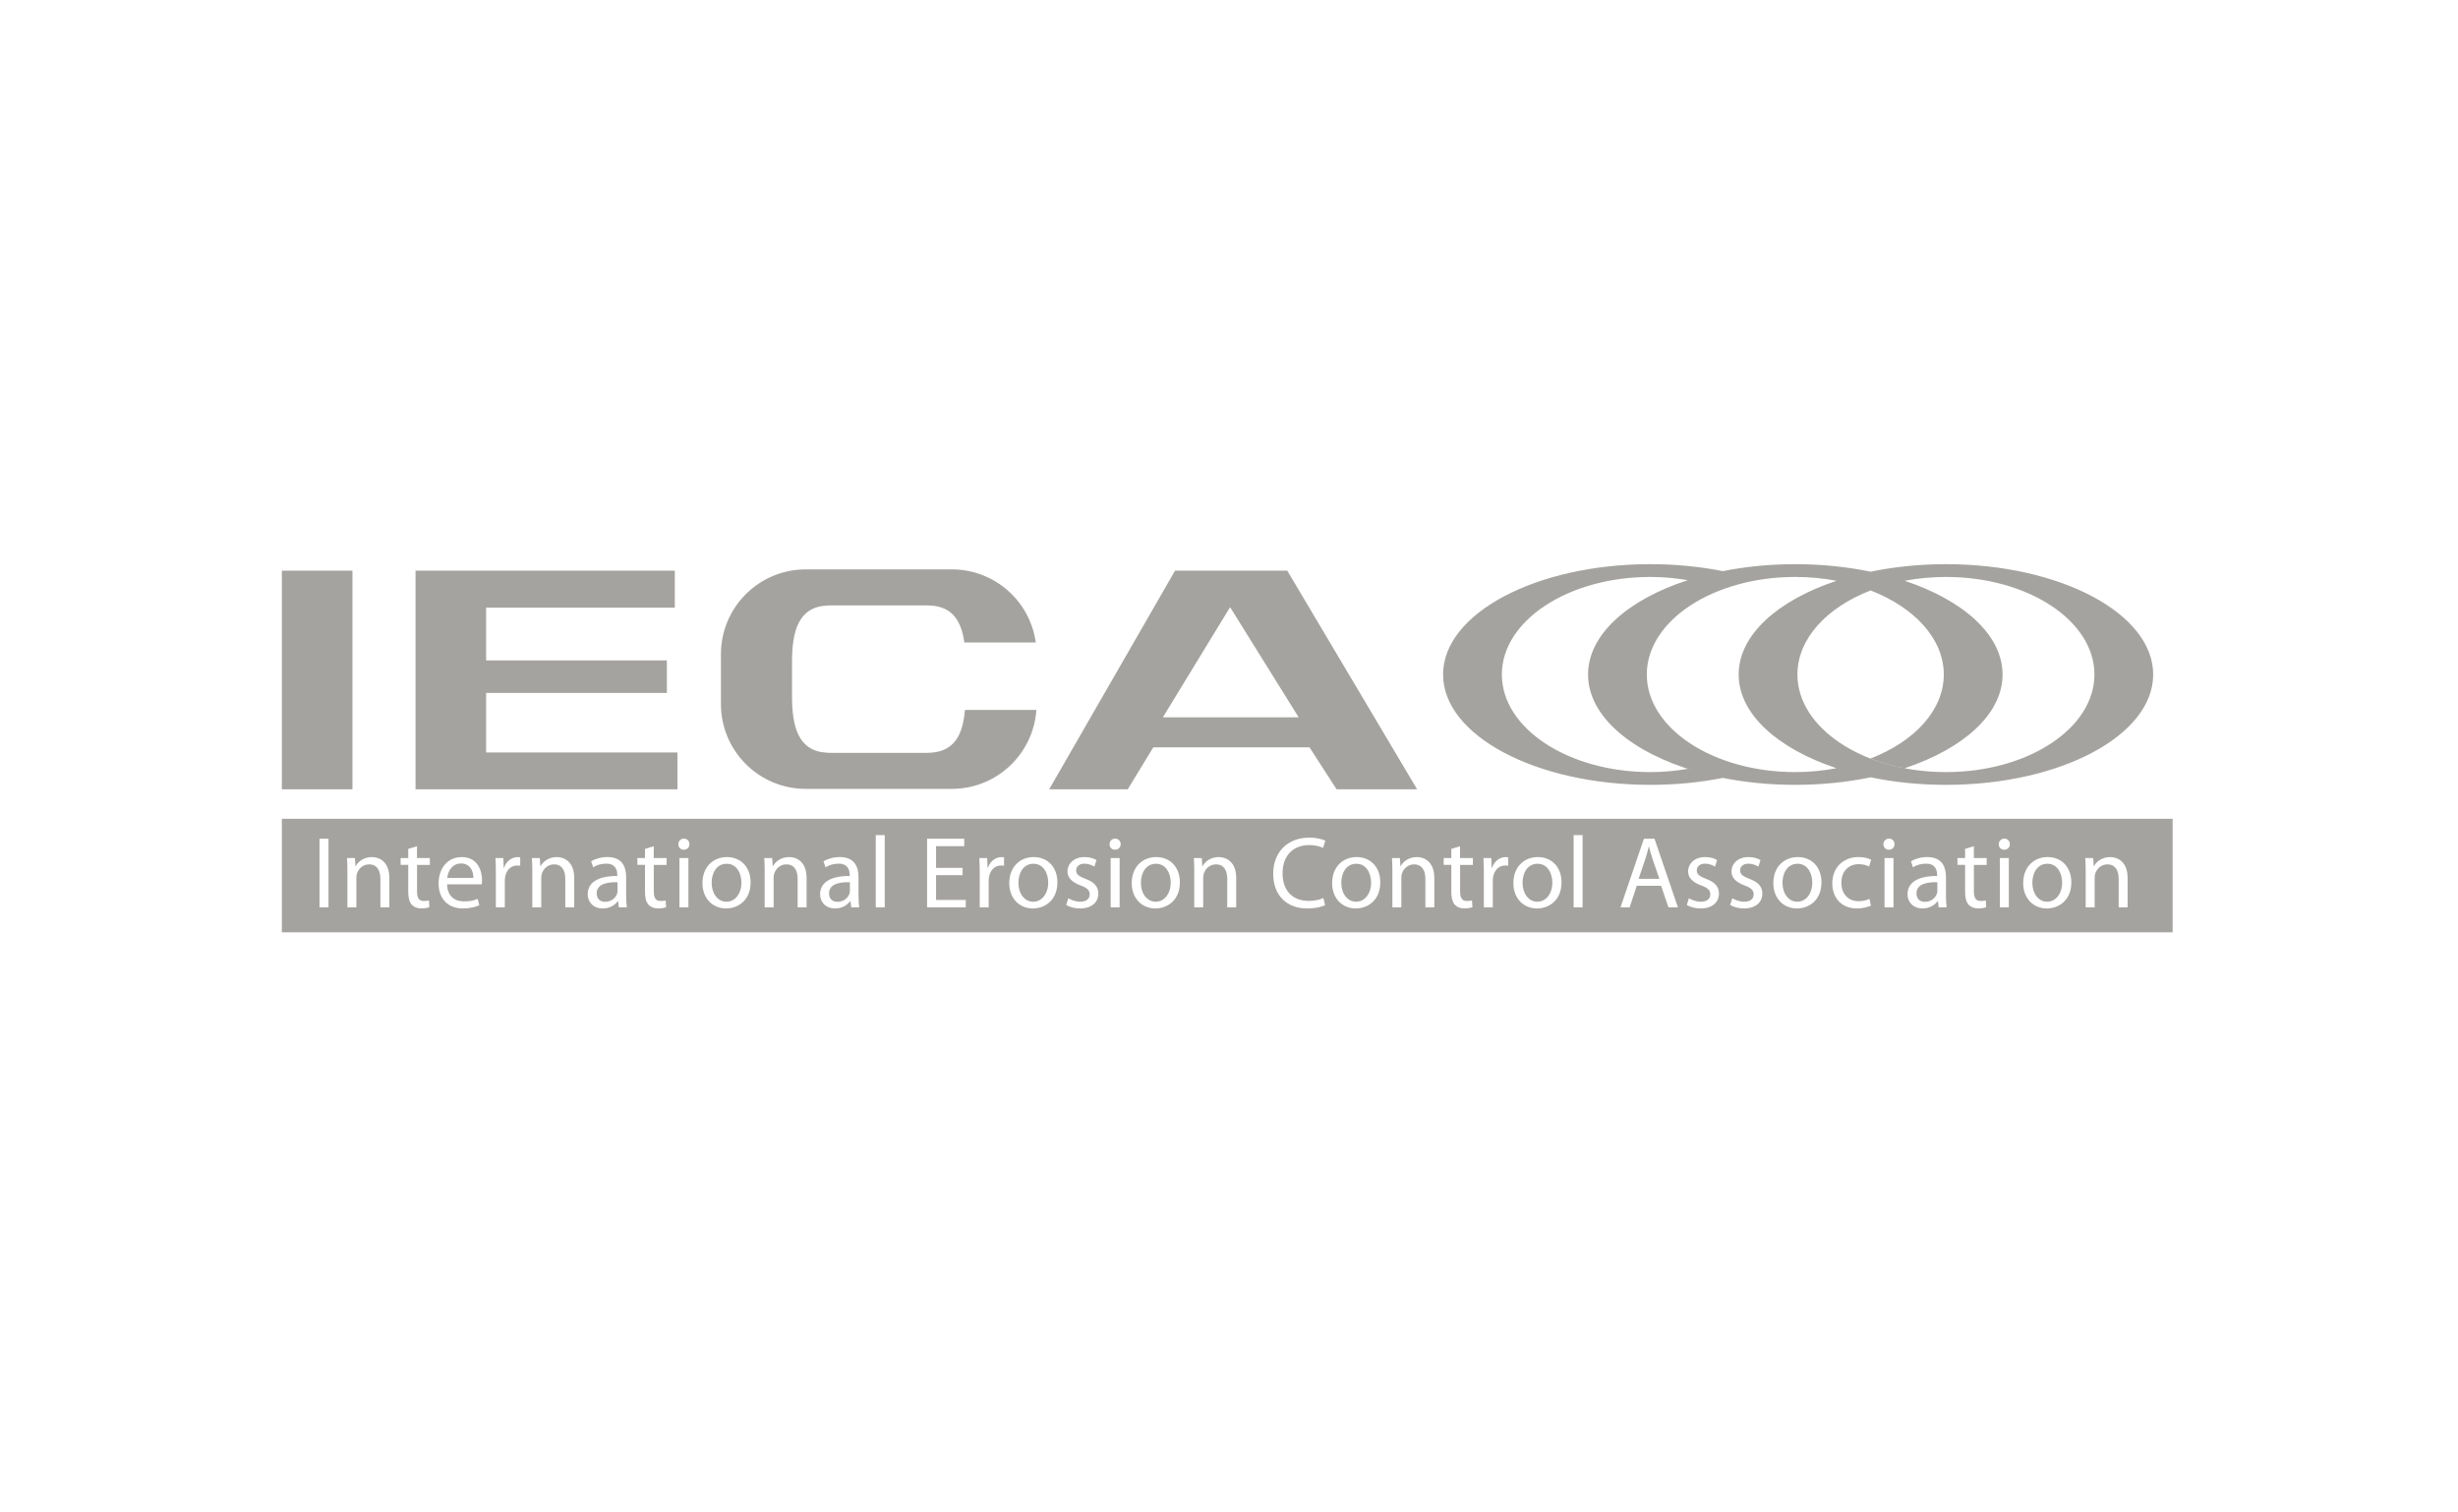 <?xml version="1.0" encoding="utf-8"?>
<!-- Generator: Adobe Illustrator 15.1.0, SVG Export Plug-In . SVG Version: 6.00 Build 0)  -->
<!DOCTYPE svg PUBLIC "-//W3C//DTD SVG 1.1//EN" "http://www.w3.org/Graphics/SVG/1.1/DTD/svg11.dtd">
<svg version="1.1" id="logo" xmlns="http://www.w3.org/2000/svg" xmlns:xlink="http://www.w3.org/1999/xlink" x="0px" y="0px"
	 width="130px" height="80px" viewBox="0 0 130 80" enable-background="new 0 0 130 80" xml:space="preserve">
<g>
	<path fill="#A5A39F" d="M81.321,45.688c-0.554,0-0.796,0.517-0.796,1.006c0,0.571,0.322,1.002,0.785,1.002
		c0.452,0,0.791-0.425,0.791-1.012C82.102,46.243,81.881,45.688,81.321,45.688z"/>
	<path fill="#A5A39F" d="M95.07,45.688c-0.555,0-0.797,0.517-0.797,1.006c0,0.571,0.323,1.002,0.785,1.002
		c0.453,0,0.791-0.425,0.791-1.012C95.85,46.243,95.63,45.688,95.07,45.688z"/>
	<path fill="#A5A39F" d="M87.213,44.778h-0.011c-0.054,0.211-0.107,0.437-0.183,0.657l-0.355,1.05h1.098l-0.36-1.045
		C87.32,45.204,87.267,44.989,87.213,44.778z"/>
	<path fill="#A5A39F" d="M43.847,47.25c0,0.312,0.204,0.452,0.44,0.452c0.345,0,0.565-0.216,0.641-0.437
		c0.017-0.054,0.021-0.107,0.021-0.151v-0.451C44.433,46.651,43.847,46.744,43.847,47.25z"/>
	<path fill="#A5A39F" d="M31.558,47.25c0,0.312,0.204,0.452,0.44,0.452c0.345,0,0.565-0.216,0.641-0.437
		c0.017-0.054,0.021-0.107,0.021-0.151v-0.451C32.144,46.651,31.558,46.744,31.558,47.25z"/>
	<path fill="#A5A39F" d="M54.659,45.688c-0.555,0-0.797,0.517-0.797,1.006c0,0.571,0.323,1.002,0.786,1.002
		c0.452,0,0.791-0.425,0.791-1.012C55.439,46.243,55.219,45.688,54.659,45.688z"/>
	<path fill="#A5A39F" d="M71.736,45.688c-0.555,0-0.797,0.517-0.797,1.006c0,0.571,0.323,1.002,0.786,1.002
		c0.452,0,0.791-0.425,0.791-1.012C72.517,46.243,72.296,45.688,71.736,45.688z"/>
	<path fill="#A5A39F" d="M61.138,45.688c-0.555,0-0.797,0.517-0.797,1.006c0,0.571,0.323,1.002,0.786,1.002
		c0.452,0,0.791-0.425,0.791-1.012C61.918,46.243,61.697,45.688,61.138,45.688z"/>
	<path fill="#A5A39F" d="M38.434,45.688c-0.555,0-0.796,0.517-0.796,1.006c0,0.571,0.322,1.002,0.785,1.002
		c0.452,0,0.791-0.425,0.791-1.012C39.214,46.243,38.993,45.688,38.434,45.688z"/>
	<path fill="#A5A39F" d="M108.285,45.688c-0.555,0-0.797,0.517-0.797,1.006c0,0.571,0.322,1.002,0.785,1.002
		c0.452,0,0.791-0.425,0.791-1.012C109.064,46.243,108.845,45.688,108.285,45.688z"/>
	<path fill="#A5A39F" d="M14.907,43.309v6.003h100v-6.003H14.907z M17.373,47.992h-0.474v-3.628h0.474V47.992z M20.593,47.992
		h-0.474V46.49c0-0.42-0.156-0.77-0.604-0.77c-0.307,0-0.549,0.221-0.635,0.484c-0.021,0.06-0.032,0.14-0.032,0.221v1.566h-0.474
		v-1.9c0-0.274-0.006-0.489-0.021-0.705h0.42l0.026,0.431h0.011c0.13-0.242,0.431-0.483,0.861-0.483c0.36,0,0.921,0.215,0.921,1.108
		V47.992z M22.736,45.748h-0.679v1.404c0,0.323,0.092,0.506,0.355,0.506c0.129,0,0.204-0.011,0.274-0.031l0.021,0.359
		c-0.092,0.033-0.237,0.065-0.42,0.065c-0.221,0-0.398-0.075-0.512-0.199c-0.129-0.146-0.183-0.377-0.183-0.684v-1.421h-0.403
		v-0.361h0.403v-0.484l0.463-0.14v0.624h0.679V45.748z M25.477,46.775h-1.83c0.011,0.641,0.414,0.904,0.894,0.904
		c0.339,0,0.549-0.059,0.721-0.135l0.087,0.34c-0.167,0.075-0.458,0.167-0.872,0.167c-0.802,0-1.281-0.533-1.281-1.319
		c0-0.785,0.463-1.398,1.222-1.398c0.856,0,1.077,0.742,1.077,1.222C25.493,46.651,25.487,46.722,25.477,46.775z M27.513,45.791
		c-0.049-0.011-0.098-0.011-0.162-0.011c-0.333,0-0.57,0.248-0.635,0.603c-0.011,0.064-0.017,0.146-0.017,0.221v1.389h-0.474V46.2
		c0-0.307-0.005-0.571-0.021-0.813h0.415l0.021,0.518h0.016c0.118-0.351,0.409-0.57,0.727-0.57c0.049,0,0.086,0.005,0.13,0.01
		V45.791z M30.371,47.992h-0.474V46.49c0-0.42-0.156-0.77-0.603-0.77c-0.307,0-0.549,0.221-0.635,0.484
		c-0.021,0.06-0.032,0.14-0.032,0.221v1.566h-0.474v-1.9c0-0.274-0.006-0.489-0.021-0.705h0.419l0.027,0.431h0.011
		c0.129-0.242,0.431-0.483,0.861-0.483c0.36,0,0.92,0.215,0.92,1.108V47.992z M32.73,47.992l-0.038-0.328h-0.016
		c-0.146,0.204-0.425,0.388-0.797,0.388c-0.527,0-0.796-0.372-0.796-0.749c0-0.629,0.56-0.974,1.565-0.969V46.28
		c0-0.21-0.059-0.603-0.592-0.598c-0.247,0-0.5,0.07-0.684,0.194l-0.107-0.317c0.215-0.135,0.533-0.226,0.861-0.226
		c0.797,0,0.99,0.543,0.99,1.06v0.975c0,0.226,0.011,0.446,0.037,0.624H32.73z M35.257,45.748h-0.679v1.404
		c0,0.323,0.092,0.506,0.355,0.506c0.129,0,0.205-0.011,0.274-0.031l0.021,0.359c-0.091,0.033-0.236,0.065-0.42,0.065
		c-0.221,0-0.398-0.075-0.511-0.199c-0.13-0.146-0.184-0.377-0.184-0.684v-1.421h-0.403v-0.361h0.403v-0.484l0.463-0.14v0.624h0.679
		V45.748z M36.409,47.992h-0.474v-2.605h0.474V47.992z M36.162,44.946c-0.173,0-0.286-0.13-0.286-0.291s0.119-0.296,0.296-0.296
		c0.173,0,0.291,0.129,0.291,0.296C36.463,44.816,36.35,44.946,36.162,44.946z M38.401,48.052c-0.699,0-1.249-0.518-1.249-1.34
		c0-0.867,0.576-1.378,1.292-1.378c0.748,0,1.254,0.543,1.254,1.334C39.698,47.632,39.025,48.052,38.401,48.052z M42.661,47.992
		h-0.475V46.49c0-0.42-0.155-0.77-0.603-0.77c-0.307,0-0.549,0.221-0.635,0.484c-0.021,0.06-0.032,0.14-0.032,0.221v1.566h-0.474
		v-1.9c0-0.274-0.006-0.489-0.021-0.705h0.42l0.026,0.431h0.011c0.13-0.242,0.431-0.483,0.861-0.483c0.36,0,0.921,0.215,0.921,1.108
		V47.992z M45.02,47.992l-0.037-0.328h-0.017c-0.146,0.204-0.425,0.388-0.797,0.388c-0.527,0-0.796-0.372-0.796-0.749
		c0-0.629,0.56-0.974,1.565-0.969V46.28c0-0.21-0.059-0.603-0.592-0.598c-0.247,0-0.5,0.07-0.684,0.194l-0.107-0.317
		c0.215-0.135,0.533-0.226,0.861-0.226c0.796,0,0.99,0.543,0.99,1.06v0.975c0,0.226,0.011,0.446,0.037,0.624H45.02z M46.792,47.992
		h-0.474v-3.821h0.474V47.992z M51.078,47.992h-2.046v-3.628h1.965v0.394h-1.491v1.146h1.405v0.388h-1.405V47.6h1.572V47.992z
		 M53.103,45.791c-0.048-0.011-0.097-0.011-0.161-0.011c-0.334,0-0.57,0.248-0.635,0.603c-0.012,0.064-0.017,0.146-0.017,0.221
		v1.389h-0.474V46.2c0-0.307-0.006-0.571-0.021-0.813h0.414l0.021,0.518h0.017c0.118-0.351,0.409-0.57,0.727-0.57
		c0.049,0,0.086,0.005,0.129,0.01V45.791z M54.627,48.052c-0.699,0-1.249-0.518-1.249-1.34c0-0.867,0.576-1.378,1.292-1.378
		c0.748,0,1.254,0.543,1.254,1.334C55.924,47.632,55.251,48.052,54.627,48.052z M57.12,48.052c-0.285,0-0.549-0.075-0.731-0.184
		l0.112-0.354c0.146,0.086,0.394,0.183,0.63,0.183c0.34,0,0.501-0.167,0.501-0.388c0-0.226-0.135-0.345-0.479-0.474
		c-0.474-0.172-0.694-0.425-0.694-0.737c0-0.42,0.345-0.764,0.899-0.764c0.264,0,0.495,0.069,0.635,0.161l-0.113,0.344
		c-0.102-0.064-0.29-0.156-0.532-0.156c-0.28,0-0.431,0.162-0.431,0.355c0,0.216,0.15,0.312,0.49,0.447
		c0.446,0.166,0.683,0.393,0.683,0.78C58.089,47.729,57.729,48.052,57.12,48.052z M59.216,47.992h-0.474v-2.605h0.474V47.992z
		 M58.968,44.946c-0.172,0-0.285-0.13-0.285-0.291s0.118-0.296,0.296-0.296c0.172,0,0.291,0.129,0.291,0.296
		C59.27,44.816,59.156,44.946,58.968,44.946z M61.105,48.052c-0.699,0-1.249-0.518-1.249-1.34c0-0.867,0.576-1.378,1.292-1.378
		c0.748,0,1.254,0.543,1.254,1.334C62.402,47.632,61.729,48.052,61.105,48.052z M65.381,47.992h-0.474V46.49
		c0-0.42-0.156-0.77-0.604-0.77c-0.307,0-0.549,0.221-0.635,0.484c-0.021,0.06-0.032,0.14-0.032,0.221v1.566h-0.474v-1.9
		c0-0.274-0.005-0.489-0.021-0.705h0.42l0.026,0.431H63.6c0.129-0.242,0.43-0.483,0.86-0.483c0.361,0,0.921,0.215,0.921,1.108
		V47.992z M69.221,47.653c0.29,0,0.581-0.06,0.77-0.151l0.092,0.377c-0.167,0.087-0.517,0.173-0.958,0.173
		c-1.023,0-1.787-0.646-1.787-1.841c0-1.142,0.77-1.905,1.895-1.905c0.446,0,0.737,0.097,0.861,0.161l-0.119,0.382
		c-0.172-0.086-0.425-0.15-0.727-0.15c-0.85,0-1.415,0.544-1.415,1.496C67.832,47.088,68.343,47.653,69.221,47.653z M71.704,48.052
		c-0.7,0-1.249-0.518-1.249-1.34c0-0.867,0.576-1.378,1.292-1.378c0.748,0,1.254,0.543,1.254,1.334
		C73.001,47.632,72.328,48.052,71.704,48.052z M75.86,47.992h-0.474V46.49c0-0.42-0.156-0.77-0.603-0.77
		c-0.308,0-0.55,0.221-0.636,0.484c-0.021,0.06-0.032,0.14-0.032,0.221v1.566h-0.474v-1.9c0-0.274-0.005-0.489-0.021-0.705h0.42
		l0.027,0.431h0.01c0.13-0.242,0.432-0.483,0.861-0.483c0.361,0,0.921,0.215,0.921,1.108V47.992z M77.902,45.748h-0.679v1.404
		c0,0.323,0.092,0.506,0.355,0.506c0.129,0,0.204-0.011,0.274-0.031l0.021,0.359c-0.092,0.033-0.237,0.065-0.42,0.065
		c-0.221,0-0.398-0.075-0.511-0.199c-0.13-0.146-0.184-0.377-0.184-0.684v-1.421h-0.403v-0.361h0.403v-0.484l0.463-0.14v0.624h0.679
		V45.748z M79.766,45.791c-0.049-0.011-0.097-0.011-0.162-0.011c-0.333,0-0.57,0.248-0.635,0.603
		c-0.011,0.064-0.017,0.146-0.017,0.221v1.389h-0.473V46.2c0-0.307-0.006-0.571-0.022-0.813h0.415l0.021,0.518h0.016
		c0.118-0.351,0.409-0.57,0.727-0.57c0.049,0,0.087,0.005,0.13,0.01V45.791z M81.289,48.052c-0.7,0-1.248-0.518-1.248-1.34
		c0-0.867,0.575-1.378,1.291-1.378c0.748,0,1.255,0.543,1.255,1.334C82.587,47.632,81.914,48.052,81.289,48.052z M83.701,47.992
		h-0.473v-3.821h0.473V47.992z M88.241,47.992l-0.388-1.141h-1.286l-0.377,1.141h-0.484l1.238-3.628h0.56l1.238,3.628H88.241z
		 M89.943,48.052c-0.285,0-0.549-0.075-0.731-0.184l0.112-0.354c0.146,0.086,0.394,0.183,0.63,0.183
		c0.339,0,0.501-0.167,0.501-0.388c0-0.226-0.135-0.345-0.479-0.474c-0.474-0.172-0.694-0.425-0.694-0.737
		c0-0.42,0.345-0.764,0.899-0.764c0.264,0,0.495,0.069,0.635,0.161l-0.113,0.344c-0.102-0.064-0.29-0.156-0.532-0.156
		c-0.28,0-0.431,0.162-0.431,0.355c0,0.216,0.15,0.312,0.489,0.447c0.447,0.166,0.684,0.393,0.684,0.78
		C90.912,47.729,90.552,48.052,89.943,48.052z M92.238,48.052c-0.285,0-0.55-0.075-0.732-0.184l0.113-0.354
		c0.146,0.086,0.393,0.183,0.63,0.183c0.339,0,0.5-0.167,0.5-0.388c0-0.226-0.135-0.345-0.479-0.474
		c-0.475-0.172-0.694-0.425-0.694-0.737c0-0.42,0.344-0.764,0.898-0.764c0.264,0,0.495,0.069,0.636,0.161l-0.113,0.344
		c-0.103-0.064-0.291-0.156-0.533-0.156c-0.279,0-0.431,0.162-0.431,0.355c0,0.216,0.151,0.312,0.49,0.447
		c0.446,0.166,0.684,0.393,0.684,0.78C93.207,47.729,92.846,48.052,92.238,48.052z M95.038,48.052c-0.7,0-1.249-0.518-1.249-1.34
		c0-0.867,0.576-1.378,1.292-1.378c0.748,0,1.254,0.543,1.254,1.334C96.335,47.632,95.662,48.052,95.038,48.052z M98.29,47.669
		c0.27,0,0.447-0.064,0.581-0.124l0.081,0.355c-0.124,0.06-0.398,0.151-0.748,0.151c-0.786,0-1.297-0.533-1.297-1.33
		c0-0.802,0.549-1.388,1.399-1.388c0.279,0,0.527,0.069,0.656,0.14l-0.107,0.36c-0.113-0.06-0.291-0.123-0.549-0.123
		c-0.598,0-0.92,0.445-0.92,0.983C97.387,47.298,97.773,47.669,98.29,47.669z M100.144,47.992H99.67v-2.605h0.474V47.992z
		 M99.896,44.946c-0.172,0-0.285-0.13-0.285-0.291s0.119-0.296,0.296-0.296c0.173,0,0.291,0.129,0.291,0.296
		C100.197,44.816,100.084,44.946,99.896,44.946z M102.533,47.992l-0.037-0.328h-0.017c-0.145,0.204-0.425,0.388-0.797,0.388
		c-0.527,0-0.796-0.372-0.796-0.749c0-0.629,0.56-0.974,1.566-0.969V46.28c0-0.21-0.06-0.603-0.593-0.598
		c-0.247,0-0.5,0.07-0.684,0.194l-0.107-0.317c0.216-0.135,0.533-0.226,0.861-0.226c0.797,0,0.99,0.543,0.99,1.06v0.975
		c0,0.226,0.011,0.446,0.038,0.624H102.533z M105.075,45.748h-0.678v1.404c0,0.323,0.091,0.506,0.354,0.506
		c0.13,0,0.205-0.011,0.274-0.031l0.021,0.359c-0.091,0.033-0.236,0.065-0.42,0.065c-0.22,0-0.397-0.075-0.511-0.199
		c-0.129-0.146-0.183-0.377-0.183-0.684v-1.421h-0.404v-0.361h0.404v-0.484l0.463-0.14v0.624h0.678V45.748z M106.244,47.992h-0.474
		v-2.605h0.474V47.992z M105.996,44.946c-0.172,0-0.285-0.13-0.285-0.291s0.119-0.296,0.297-0.296c0.172,0,0.29,0.129,0.29,0.296
		C106.298,44.816,106.186,44.946,105.996,44.946z M108.252,48.052c-0.699,0-1.248-0.518-1.248-1.34c0-0.867,0.576-1.378,1.291-1.378
		c0.748,0,1.255,0.543,1.255,1.334C109.55,47.632,108.877,48.052,108.252,48.052z M112.527,47.992h-0.474V46.49
		c0-0.42-0.155-0.77-0.603-0.77c-0.307,0-0.549,0.221-0.635,0.484c-0.021,0.06-0.032,0.14-0.032,0.221v1.566h-0.474v-1.9
		c0-0.274-0.006-0.489-0.022-0.705h0.42l0.027,0.431h0.011c0.129-0.242,0.431-0.483,0.861-0.483c0.36,0,0.92,0.215,0.92,1.108
		V47.992z"/>
	<path fill="#A5A39F" d="M24.379,45.673c-0.484,0-0.689,0.436-0.728,0.764h1.384C25.041,46.141,24.911,45.673,24.379,45.673z"/>
	<path fill="#A5A39F" d="M101.36,47.25c0,0.312,0.204,0.452,0.441,0.452c0.345,0,0.564-0.216,0.64-0.437
		c0.017-0.054,0.022-0.107,0.022-0.151v-0.451C101.947,46.651,101.36,46.744,101.36,47.25z"/>
	<rect x="14.907" y="30.185" fill="#A5A39F" width="3.734" height="11.564"/>
	<polygon fill="#A5A39F" points="35.83,39.801 25.71,39.801 25.71,36.653 35.27,36.653 35.27,34.932 25.71,34.932 25.71,32.142 
		35.69,32.142 35.69,30.185 21.976,30.185 21.976,41.749 35.83,41.749 	"/>
	<path fill="#A5A39F" d="M42.615,41.727h7.725c2.374,0,4.312-1.844,4.473-4.177h-3.779c-0.104,1.263-0.534,2.206-1.841,2.265
		c-0.04,0.001-0.076,0.006-0.12,0.006h-0.006h-5.183h-0.005c-0.044,0-0.08-0.005-0.121-0.006c-1.553-0.069-1.869-1.387-1.869-3.008
		v-1.77c0-1.622,0.316-2.939,1.869-3.008c0.041-0.002,0.077-0.007,0.121-0.007h0.005h5.183h0.006c0.044,0,0.08,0.005,0.12,0.007
		c1.197,0.053,1.659,0.85,1.808,1.955h3.78c-0.303-2.185-2.173-3.867-4.44-3.867h-7.725c-2.479,0-4.487,2.009-4.487,4.487v2.634
		C38.128,39.717,40.137,41.727,42.615,41.727z"/>
	<path fill="#A5A39F" d="M60.995,39.532h8.264l1.431,2.217h4.259l-6.867-11.564h-5.936L55.49,41.749h4.153L60.995,39.532z
		 M65.058,32.115l3.626,5.826h-7.181L65.058,32.115z"/>
	<path fill="#A5A39F" d="M87.284,41.514c1.349,0,2.64-0.13,3.833-0.367c1.193,0.237,2.484,0.367,3.834,0.367
		c1.405,0,2.748-0.143,3.983-0.398c-0.001,0-0.001-0.001-0.001-0.001c1.235,0.257,2.577,0.399,3.983,0.399
		c6.055,0,10.963-2.613,10.963-5.836c0-3.224-4.908-5.837-10.963-5.837c-1.405,0-2.748,0.143-3.983,0.399
		c-1.234-0.257-2.577-0.399-3.982-0.399c-1.352,0-2.645,0.131-3.839,0.369c0.002,0,0.004-0.001,0.006-0.001
		c-1.193-0.237-2.484-0.368-3.834-0.368c-6.054,0-10.962,2.613-10.962,5.837C76.322,38.9,81.23,41.514,87.284,41.514z
		 M102.917,30.517c4.336,0,7.854,2.311,7.854,5.161s-3.518,5.161-7.854,5.161s-7.854-2.311-7.854-5.161
		c0-1.895,1.555-3.55,3.87-4.447c2.315,0.897,3.871,2.553,3.871,4.447c0,1.894-1.557,3.544-3.87,4.441
		c0.562,0.219,1.165,0.393,1.806,0.514c3.105-1.03,5.173-2.864,5.173-4.955c0-2.093-2.07-3.928-5.179-4.958
		C101.428,30.589,102.159,30.517,102.917,30.517z M97.134,30.72c-3.108,1.03-5.179,2.865-5.179,4.958
		c0,2.091,2.067,3.925,5.173,4.955c-0.692,0.132-1.421,0.206-2.177,0.206c-4.337,0-7.854-2.311-7.854-5.161s3.517-5.161,7.854-5.161
		C95.709,30.517,96.44,30.589,97.134,30.72z M87.284,30.517c0.685,0,1.345,0.063,1.977,0.171c0.002,0,0.004-0.001,0.006-0.001
		c-3.164,1.023-5.277,2.876-5.277,4.991c0,2.213,2.313,4.138,5.723,5.127c-0.152-0.044-0.303-0.09-0.451-0.138
		c-0.632,0.108-1.292,0.172-1.977,0.172c-4.336,0-7.854-2.311-7.854-5.161S82.948,30.517,87.284,30.517z M90.636,30.312
		c-0.001,0-0.002,0-0.003,0.001C90.634,30.312,90.635,30.312,90.636,30.312z M90.168,30.425c-0.029,0.008-0.059,0.017-0.089,0.024
		C90.109,30.441,90.139,30.433,90.168,30.425z M89.713,30.55c-0.14,0.04-0.277,0.083-0.414,0.126
		C89.436,30.633,89.573,30.59,89.713,30.55z"/>
</g>
</svg>
